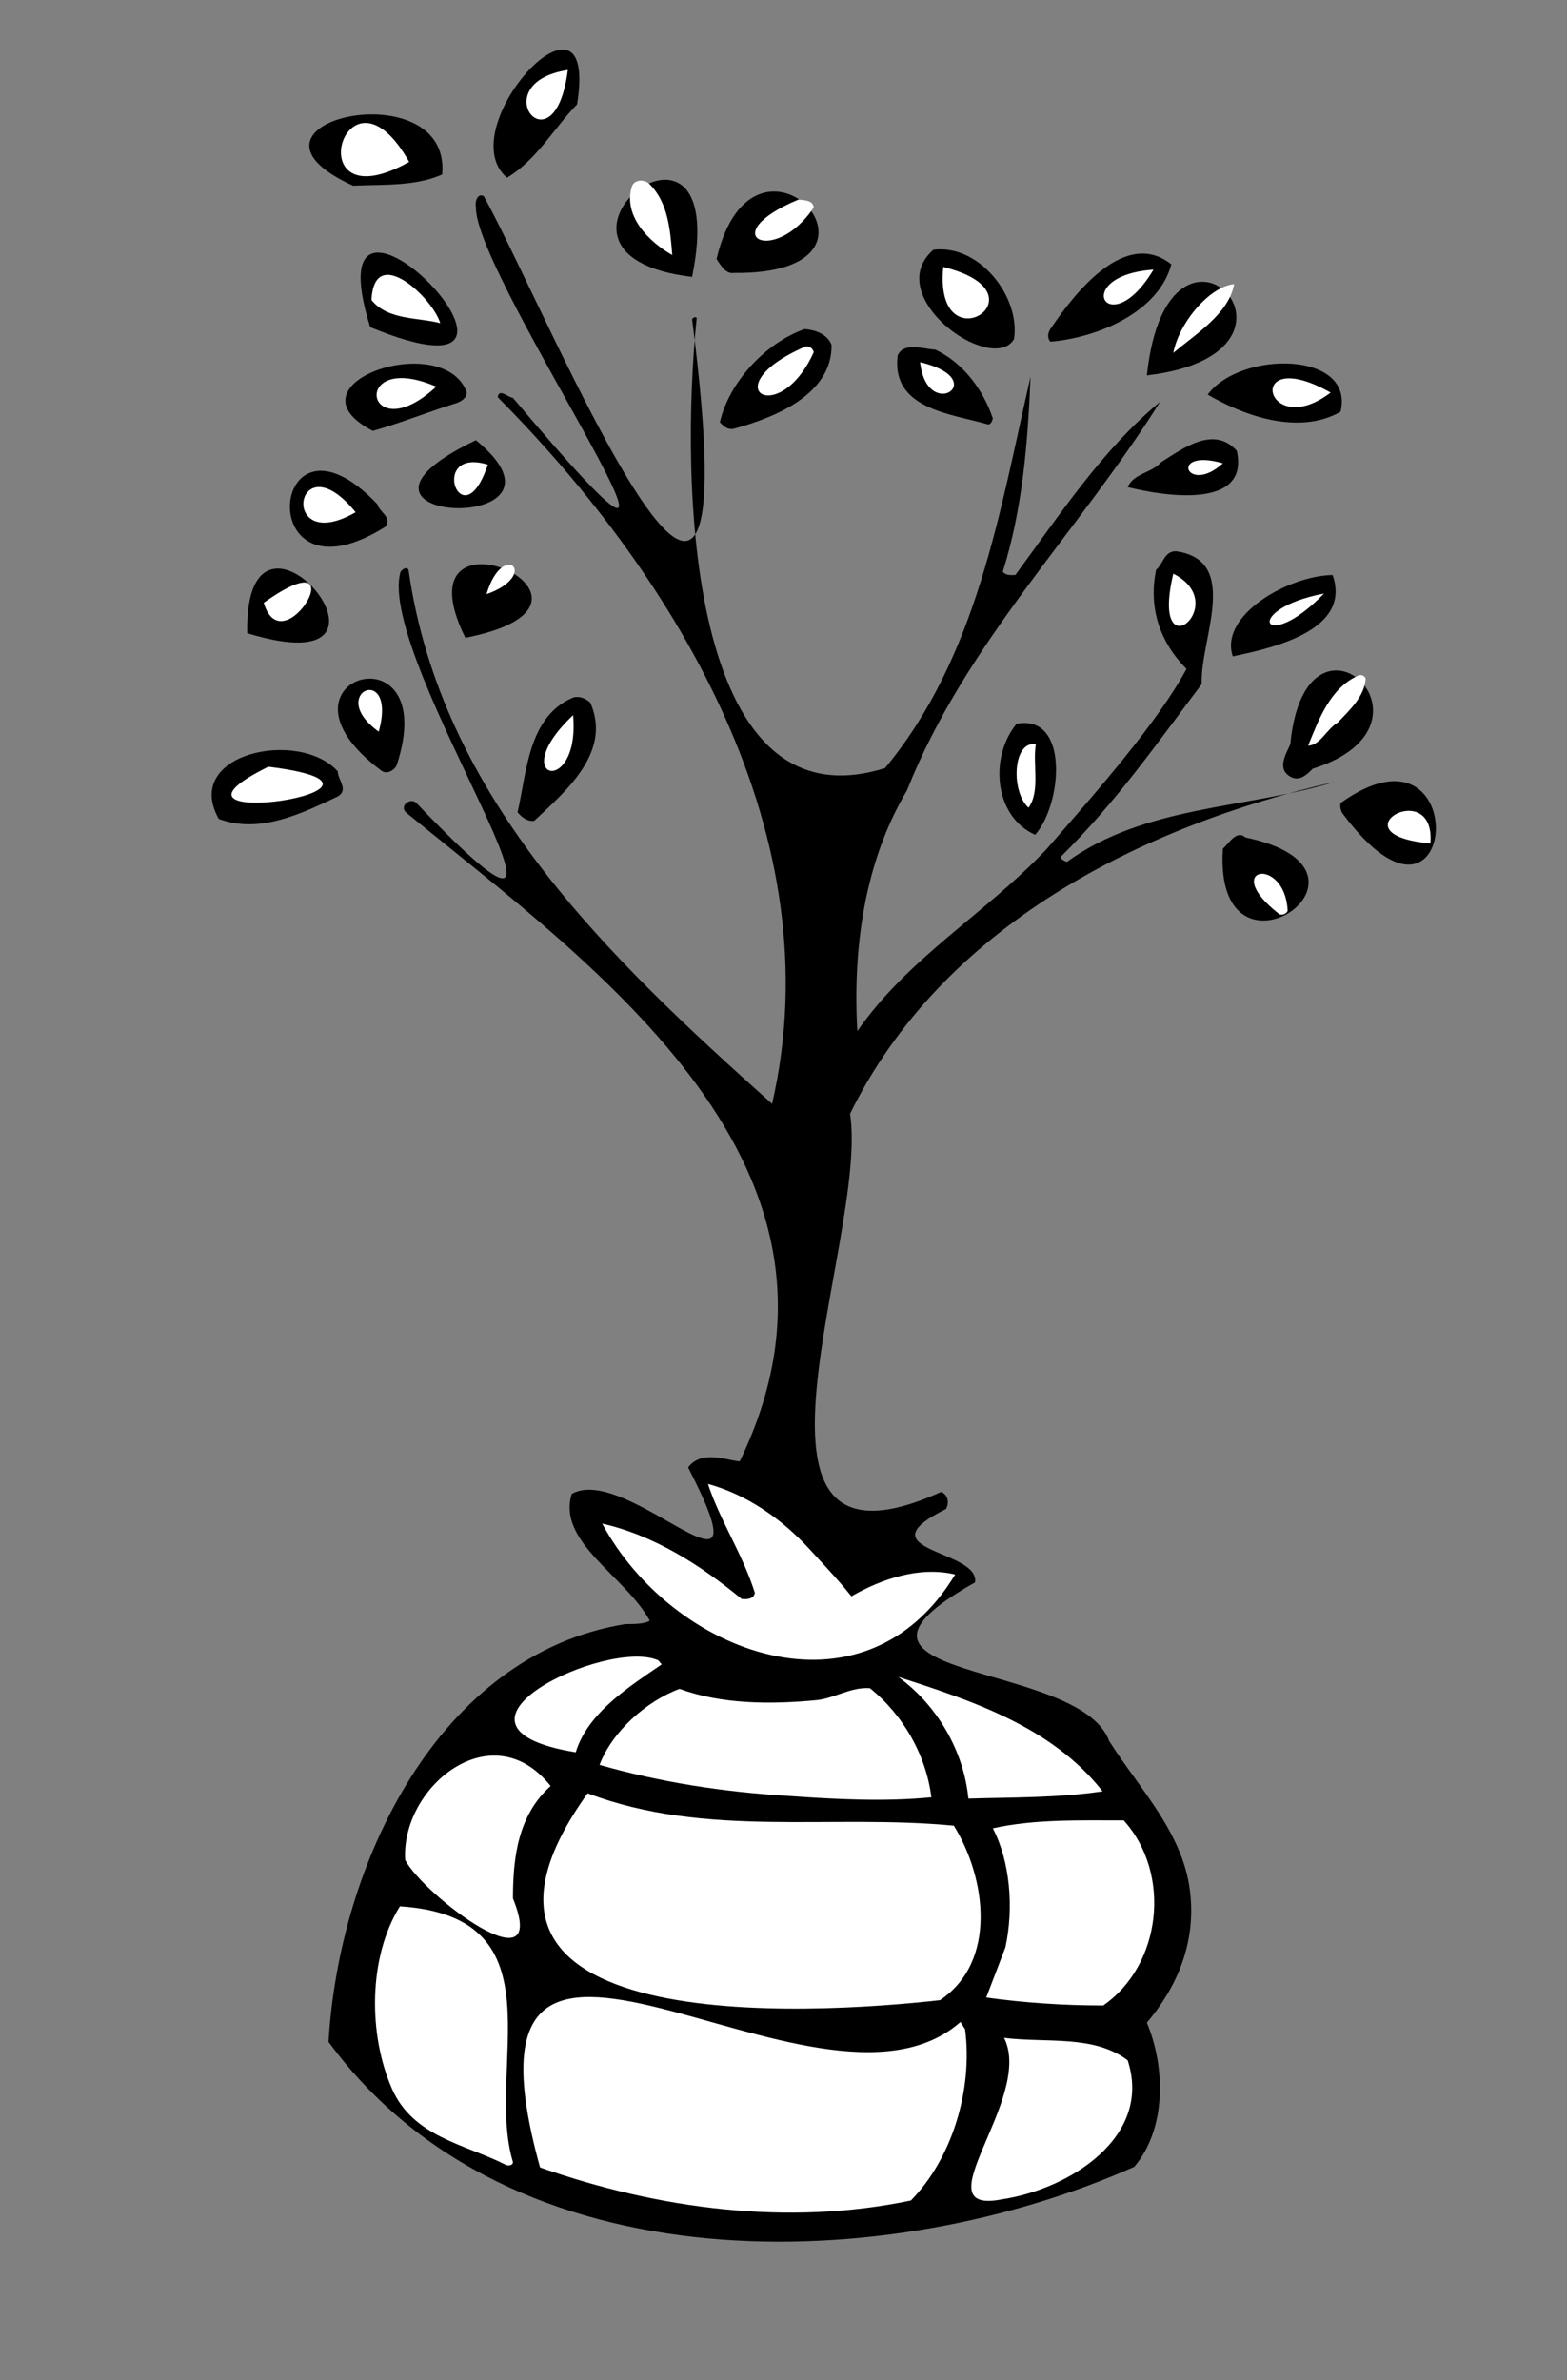 <?xml version="1.0" encoding="UTF-8" standalone="no"?>
<svg
   xmlns:dc="http://purl.org/dc/elements/1.1/"
   xmlns:cc="http://creativecommons.org/ns#"
   xmlns:rdf="http://www.w3.org/1999/02/22-rdf-syntax-ns#"
   xmlns:svg="http://www.w3.org/2000/svg"
   xmlns="http://www.w3.org/2000/svg"
   viewBox="0 0 316 480"
   height="480"
   width="316"
   xml:space="preserve"
   id="svg2"
   version="1.1"><rect x="0" y="0" width="316" height="480" fill="#808080" stroke="none"/><defs
     id="defs6" /><g
     transform="matrix(1.333,0,0,-1.333,0,480)"
     id="g10"><g
       transform="scale(0.1)"
       id="g12"><path
         id="path14"
         style="fill:#000000;fill-opacity:1;fill-rule:nonzero;stroke:none"
         d="m 873,3443 c -36,-37 -60,-83 -106,-111 -88,75 140,321 106,111" /><path
         id="path16"
         style="fill:#ffffff;fill-opacity:1;fill-rule:nonzero;stroke:none"
         d="m 859,3495 c -20,-158 -130,-20 0,0" /><path
         id="path18"
         style="fill:#000000;fill-opacity:1;fill-rule:nonzero;stroke:none"
         d="m 669,3337 c -40,-18 -88,-15 -135,-17 -210,96 149,177 135,17" /><path
         id="path20"
         style="fill:#ffffff;fill-opacity:1;fill-rule:nonzero;stroke:none"
         d="m 619,3356 c -173,-97 -97,172 0,0" /><path
         id="path22"
         style="fill:#000000;fill-opacity:1;fill-rule:nonzero;stroke:none"
         d="m 1047,3182 c -287,34 64,313 0,0" /><path
         id="path24"
         style="fill:#ffffff;fill-opacity:1;fill-rule:nonzero;stroke:none"
         d="m 1017,3215 c -35,20 -75,59 -61,104 4,11 20,11 27,3 28,-28 31,-70 34,-107" /><path
         id="path26"
         style="fill:#000000;fill-opacity:1;fill-rule:nonzero;stroke:none"
         d="m 1110,3188 c -12,-2 -20,12 -26,21 57,243 301,-24 26,-21" /><path
         id="path28"
         style="fill:#000000;fill-opacity:1;fill-rule:nonzero;stroke:none"
         d="m 732,3304 c 101,-183 414,-957 315,-186 2,3 5,4 7,2 -25,-244 -16,-776 285,-681 139,168 173,386 220,592 -4,-99 -12,-200 -42,-295 5,-6 12,-5 19,-5 67,91 132,190 219,262 -125,-199 -295,-366 -383,-588 -65,-109 -82,-241 -75,-364 77,111 193,177 286,275 76,87 169,193 212,273 -40,40 -58,92 -46,150 11,9 12,28 30,28 99,-14 36,-134 39,-201 -68,-90 -129,-178 -213,-261 0,-5 5,-6 9,-8 119,86 271,80 405,121 -294,-67 -594,-219 -733,-502 29,-189 -210,-730 138,-572 11,-5 12,-18 7,-26 -129,-64 52,-61 44,-111 -268,-151 158,-116 203,-240 47,-74 115,-142 123,-234 7,-74 -21,-139 -66,-192 28,-67 30,-160 -19,-218 C 1345,158 773,136 497,512 c 16,270 166,586 449,632 14,0 28,0 37,5 -36,67 -141,119 -118,192 85,48 302,-205 176,40 20,26 54,12 78,9 215,443 -219,748 -505,982 -10,10 7,23 16,14 338,-353 -64,216 -24,350 3,4 9,8 12,3 49,-346 304,-588 550,-808 93,403 -142,794 -415,1069 2,14 15,0 23,-1 393,-466 -60,182 -56,289 -2,6 2,22 12,16" /><path
         id="path30"
         style="fill:#ffffff;fill-opacity:1;fill-rule:nonzero;stroke:none"
         d="m 1231,3287 c -60,-90 -153,-42 -23,12 9,-1 22,-1 23,-12" /><path
         id="path32"
         style="fill:#000000;fill-opacity:1;fill-rule:nonzero;stroke:none"
         d="m 1534,3088 c -10,-18 -35,-16 -52,-10 -55,17 -128,94 -70,145 70,9 132,-72 122,-135" /><path
         id="path34"
         style="fill:#000000;fill-opacity:1;fill-rule:nonzero;stroke:none"
         d="m 1772,3201 c -19,-72 -111,-111 -183,-117 -6,7 -3,16 2,22 38,56 113,149 181,95" /><path
         id="path36"
         style="fill:#000000;fill-opacity:1;fill-rule:nonzero;stroke:none"
         d="m 560,3106 c -97,313 340,-140 0,0" /><path
         id="path38"
         style="fill:#000000;fill-opacity:1;fill-rule:nonzero;stroke:none"
         d="m 1735,3033 c 32,301 288,34 0,0" /><path
         id="path40"
         style="fill:#ffffff;fill-opacity:1;fill-rule:nonzero;stroke:none"
         d="m 1427,3197 c 163,-40 -15,-153 0,0" /><path
         id="path42"
         style="fill:#ffffff;fill-opacity:1;fill-rule:nonzero;stroke:none"
         d="m 1745,3193 c -68,-114 -128,-9 0,0" /><path
         id="path44"
         style="fill:#ffffff;fill-opacity:1;fill-rule:nonzero;stroke:none"
         d="m 666,3112 c -33,9 -79,4 -104,35 4,87 93,3 104,-35" /><path
         id="path46"
         style="fill:#ffffff;fill-opacity:1;fill-rule:nonzero;stroke:none"
         d="m 1867,3171 c -8,-45 -59,-76 -92,-104 9,47 56,101 92,104" /><path
         id="path48"
         style="fill:#000000;fill-opacity:1;fill-rule:nonzero;stroke:none"
         d="m 1258,3079 c 1,-75 -86,-110 -149,-127 -9,-1 -14,4 -20,10 14,61 69,120 128,141 17,-1 35,-8 41,-24" /><path
         id="path50"
         style="fill:#ffffff;fill-opacity:1;fill-rule:nonzero;stroke:none"
         d="m 1231,3068 c -53,-117 -153,-53 -14,8 6,3 13,-2 14,-8" /><path
         id="path52"
         style="fill:#000000;fill-opacity:1;fill-rule:nonzero;stroke:none"
         d="m 1502,2968 c -1,-4 -3,-10 -8,-9 -55,16 -146,23 -136,104 9,21 38,10 57,9 42,-20 72,-60 87,-104" /><path
         id="path54"
         style="fill:#ffffff;fill-opacity:1;fill-rule:nonzero;stroke:none"
         d="m 1392,3053 c 110,-26 10,-93 0,0" /><path
         id="path56"
         style="fill:#000000;fill-opacity:1;fill-rule:nonzero;stroke:none"
         d="m 2028,2978 c -65,-37 -150,-4 -201,26 50,67 223,66 201,-26" /><path
         id="path58"
         style="fill:#000000;fill-opacity:1;fill-rule:nonzero;stroke:none"
         d="m 706,3008 c 1,-10 -11,-16 -19,-18 -41,-13 -81,-29 -123,-41 -137,71 106,154 142,59" /><path
         id="path60"
         style="fill:#ffffff;fill-opacity:1;fill-rule:nonzero;stroke:none"
         d="m 2013,3007 c -100,-76 -133,75 0,0" /><path
         id="path62"
         style="fill:#ffffff;fill-opacity:1;fill-rule:nonzero;stroke:none"
         d="m 660,3016 c -107,-99 -133,57 0,0" /><path
         id="path64"
         style="fill:#000000;fill-opacity:1;fill-rule:nonzero;stroke:none"
         d="m 1871,2919 c 20,-89 -109,-69 -165,-55 9,21 36,21 51,38 32,20 79,56 114,17" /><path
         id="path66"
         style="fill:#000000;fill-opacity:1;fill-rule:nonzero;stroke:none"
         d="m 720,2935 c 179,-147 -265,-127 0,0" /><path
         id="path68"
         style="fill:#ffffff;fill-opacity:1;fill-rule:nonzero;stroke:none"
         d="m 738,2898 c -39,-117 -92,28 0,0" /><path
         id="path70"
         style="fill:#ffffff;fill-opacity:1;fill-rule:nonzero;stroke:none"
         d="m 1850,2900 c -55,-50 -83,24 0,0" /><path
         id="path72"
         style="fill:#000000;fill-opacity:1;fill-rule:nonzero;stroke:none"
         d="m 571,2838 c 3,-12 23,-20 12,-34 -205,-129 -176,207 -12,34" /><path
         id="path74"
         style="fill:#ffffff;fill-opacity:1;fill-rule:nonzero;stroke:none"
         d="m 538,2826 c -118,-68 -92,113 0,0" /><path
         id="path76"
         style="fill:#000000;fill-opacity:1;fill-rule:nonzero;stroke:none"
         d="m 704,2636 c -109,221 273,54 0,0" /><path
         id="path78"
         style="fill:#ffffff;fill-opacity:1;fill-rule:nonzero;stroke:none"
         d="m 736,2702 c 25,84 82,29 0,0" /><path
         id="path80"
         style="fill:#ffffff;fill-opacity:1;fill-rule:nonzero;stroke:none"
         d="m 1775,2733 c 91,-46 -36,-152 0,0" /><path
         id="path82"
         style="fill:#000000;fill-opacity:1;fill-rule:nonzero;stroke:none"
         d="m 374,2643 c -5,258 281,-86 0,0" /><path
         id="path84"
         style="fill:#000000;fill-opacity:1;fill-rule:nonzero;stroke:none"
         d="m 1865,2608 c -21,62 84,122 151,123 29,-83 -88,-110 -151,-123" /><path
         id="path86"
         style="fill:#ffffff;fill-opacity:1;fill-rule:nonzero;stroke:none"
         d="m 399,2689 c 146,104 29,-98 0,0" /><path
         id="path88"
         style="fill:#ffffff;fill-opacity:1;fill-rule:nonzero;stroke:none"
         d="m 2003,2703 c -92,-95 -126,-24 0,0" /><path
         id="path90"
         style="fill:#000000;fill-opacity:1;fill-rule:nonzero;stroke:none"
         d="m 600,2443 c -4,-8 -15,-14 -23,-8 -188,140 94,223 23,8" /><path
         id="path92"
         style="fill:#000000;fill-opacity:1;fill-rule:nonzero;stroke:none"
         d="m 1986,2438 c -9,-9 -20,-20 -34,-12 -21,12 -6,35 0,49 23,239 247,30 34,-37" /><path
         id="path94"
         style="fill:#ffffff;fill-opacity:1;fill-rule:nonzero;stroke:none"
         d="m 573,2494 c -82,59 29,106 0,0" /><path
         id="path96"
         style="fill:#ffffff;fill-opacity:1;fill-rule:nonzero;stroke:none"
         d="m 2066,2574 c -2,-27 -24,-47 -42,-66 -17,-10 -27,-35 -45,-35 16,39 33,87 76,106 5,2 10,-1 11,-5" /><path
         id="path98"
         style="fill:#000000;fill-opacity:1;fill-rule:nonzero;stroke:none"
         d="m 893,2538 c 33,-75 -37,-134 -85,-179 -11,-1 -19,6 -25,13 14,61 16,146 85,174 10,2 18,-2 25,-8" /><path
         id="path100"
         style="fill:#ffffff;fill-opacity:1;fill-rule:nonzero;stroke:none"
         d="m 867,2519 c 11,-126 -104,-98 0,0" /><path
         id="path102"
         style="fill:#000000;fill-opacity:1;fill-rule:nonzero;stroke:none"
         d="m 1566,2338 c -63,28 -69,119 -28,168 80,15 69,-122 28,-168" /><path
         id="path104"
         style="fill:#ffffff;fill-opacity:1;fill-rule:nonzero;stroke:none"
         d="m 1567,2475 c -5,-31 7,-71 -11,-96 -27,24 -24,102 11,96" /><path
         id="path106"
         style="fill:#000000;fill-opacity:1;fill-rule:nonzero;stroke:none"
         d="m 511,2434 c 0,-13 17,-28 0,-38 -55,-26 -118,-57 -180,-34 -56,99 121,137 180,72" /><path
         id="path108"
         style="fill:#ffffff;fill-opacity:1;fill-rule:nonzero;stroke:none"
         d="m 406,2441 c 264,-33 -211,-104 0,0" /><path
         id="path110"
         style="fill:#000000;fill-opacity:1;fill-rule:nonzero;stroke:none"
         d="m 2032,2369 c -4,5 -5,11 -4,17 203,146 180,-252 4,-17" /><path
         id="path112"
         style="fill:#ffffff;fill-opacity:1;fill-rule:nonzero;stroke:none"
         d="m 2164,2325 c -149,13 8,104 0,0" /><path
         id="path114"
         style="fill:#000000;fill-opacity:1;fill-rule:nonzero;stroke:none"
         d="m 1884,2334 c 240,-50 -49,-246 -34,-17 9,8 21,29 34,17" /><path
         id="path116"
         style="fill:#ffffff;fill-opacity:1;fill-rule:nonzero;stroke:none"
         d="m 1948,2223 c -2,-5 -10,-8 -14,-4 -89,70 10,88 14,4" /><path
         id="path118"
         style="fill:#ffffff;fill-opacity:1;fill-rule:nonzero;stroke:none"
         d="m 1225,1257 c 21,-23 44,-47 63,-71 45,26 103,46 157,33 -139,-230 -428,-120 -534,77 79,-18 149,-63 211,-114 8,-1 18,0 20,9 -18,58 -53,110 -71,165 58,-16 111,-52 154,-99" /><path
         id="path120"
         style="fill:#ffffff;fill-opacity:1;fill-rule:nonzero;stroke:none"
         d="m 1001,1083 c -48,-33 -112,-73 -130,-133 -238,39 50,174 125,139 l 5,-6" /><path
         id="path122"
         style="fill:#ffffff;fill-opacity:1;fill-rule:nonzero;stroke:none"
         d="m 1668,891 c -66,-10 -136,-9 -203,-11 -7,72 -47,141 -106,184 112,-36 233,-76 309,-173" /><path
         id="path124"
         style="fill:#ffffff;fill-opacity:1;fill-rule:nonzero;stroke:none"
         d="m 1316,1047 c 50,-40 85,-101 93,-165 -70,-7 -146,-3 -216,2 -100,6 -195,21 -286,47 19,50 70,96 121,115 63,-23 136,-24 208,-17 27,3 51,20 80,18" /><path
         id="path126"
         style="fill:#ffffff;fill-opacity:1;fill-rule:nonzero;stroke:none"
         d="m 833,899 c -49,-44 -57,-107 -57,-170 57,-141 -135,5 -163,58 -7,110 131,224 220,112" /><path
         id="path128"
         style="fill:#ffffff;fill-opacity:1;fill-rule:nonzero;stroke:none"
         d="m 1443,839 c 49,-79 66,-206 -21,-264 -196,-22 -800,-59 -533,313 179,-68 369,-31 554,-49" /><path
         id="path130"
         style="fill:#ffffff;fill-opacity:1;fill-rule:nonzero;stroke:none"
         d="m 1700,847 c 73,-81 57,-219 -31,-280 -60,0 -119,4 -177,12 l 29,76 c 13,60 7,130 -19,180 62,14 131,12 198,12" /><path
         id="path132"
         style="fill:#ffffff;fill-opacity:1;fill-rule:nonzero;stroke:none"
         d="m 776,330 c 0,-5 -7,-6 -11,-4 -61,31 -140,42 -172,115 -36,82 -36,199 12,276 247,-16 128,-244 171,-387" /><path
         id="path134"
         style="fill:#ffffff;fill-opacity:1;fill-rule:nonzero;stroke:none"
         d="m 1453,542 7,-11 c 12,-92 -20,-196 -82,-259 -186,-39 -382,-13 -561,50 -151,544 416,27 636,220" /><path
         id="path136"
         style="fill:#ffffff;fill-opacity:1;fill-rule:nonzero;stroke:none"
         d="m 1706,484 c 38,-117 -90,-195 -189,-210 -128,-26 48,152 2,244 63,-8 136,5 187,-34" /></g></g></svg>